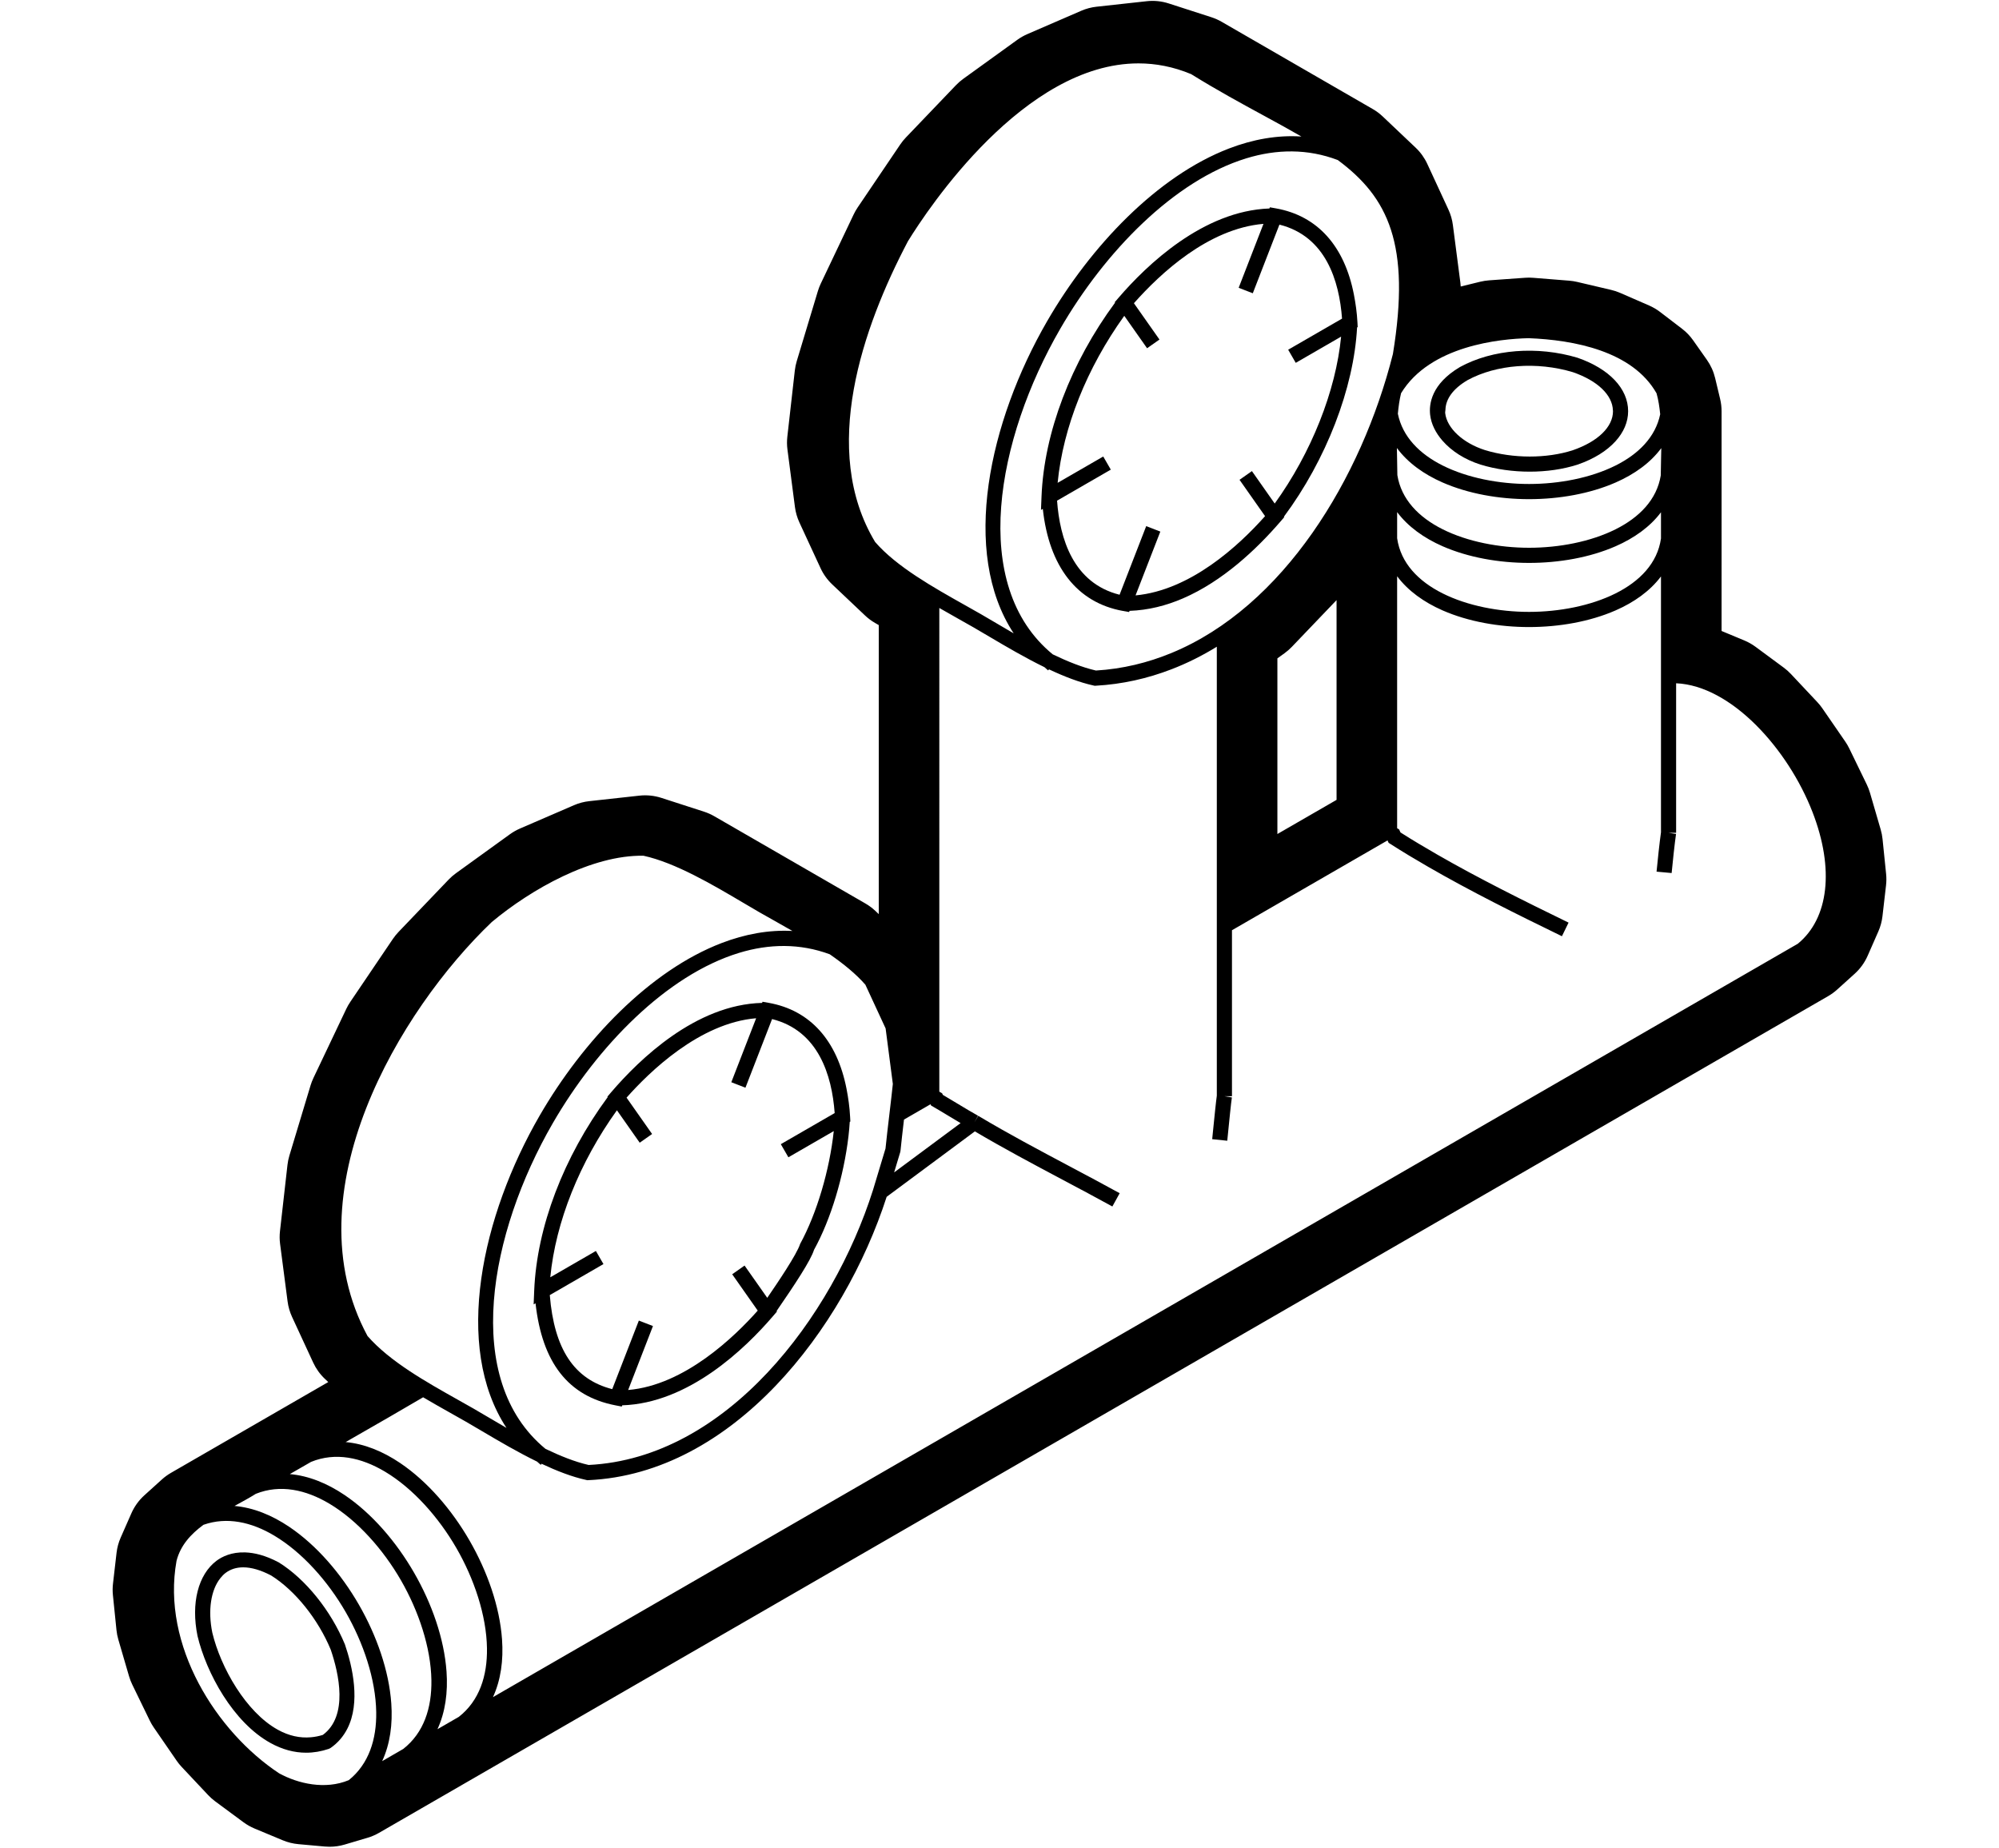 <svg xmlns="http://www.w3.org/2000/svg" viewBox="0 0 132 122"><path class="st0" d="M124.31,55.399c-0.021-0.211-0.063-0.42-0.122-0.625l-0.706-2.422c-0.055-0.189-0.126-0.374-0.212-0.551
			l-1.157-2.381c-0.077-0.159-0.166-0.312-0.266-0.457l-1.511-2.192c-0.1-0.145-0.21-0.282-0.331-0.41l-1.745-1.858
			c-0.145-0.154-0.302-0.294-0.472-0.419l-1.864-1.377c-0.228-0.167-0.474-0.307-0.734-0.416l-1.509-0.628V27.156
			c0-0.274-0.032-0.547-0.096-0.813l-0.33-1.38c-0.104-0.433-0.288-0.841-0.544-1.204l-0.91-1.291
			c-0.204-0.29-0.451-0.547-0.733-0.762l-1.443-1.104c-0.225-0.172-0.47-0.316-0.729-0.43l-1.914-0.833
			c-0.192-0.084-0.393-0.15-0.598-0.198l-2.235-0.525c-0.171-0.041-0.345-0.067-0.521-0.082l-2.391-0.191
			c-0.176-0.014-0.353-0.016-0.529-0.002l-2.378,0.17c-0.196,0.014-0.391,0.045-0.583,0.091l-1.291,0.316
			c-0.005-0.087-0.013-0.174-0.024-0.261l-0.494-3.799c-0.046-0.353-0.145-0.696-0.294-1.018l-1.396-3.018
			c-0.187-0.403-0.447-0.766-0.77-1.071l-2.171-2.058c-0.199-0.188-0.42-0.354-0.658-0.491l-9.983-5.764
			c-0.213-0.123-0.439-0.223-0.673-0.299l-2.816-0.91c-0.47-0.152-0.967-0.203-1.458-0.148l-3.31,0.363
			c-0.348,0.038-0.688,0.128-1.01,0.267l-3.567,1.545c-0.231,0.101-0.452,0.226-0.657,0.374l-3.568,2.575
			c-0.173,0.125-0.333,0.265-0.481,0.418l-3.31,3.458c-0.137,0.142-0.261,0.296-0.371,0.459l-2.815,4.163
			c-0.098,0.146-0.186,0.298-0.261,0.457l-2.171,4.563c-0.076,0.159-0.14,0.324-0.191,0.493l-1.397,4.632
			c-0.061,0.202-0.103,0.408-0.127,0.617l-0.494,4.369c-0.032,0.281-0.03,0.565,0.007,0.845l0.495,3.799
			c0.046,0.352,0.145,0.695,0.294,1.018l1.397,3.019c0.186,0.403,0.448,0.767,0.77,1.072l2.171,2.056
			c0.199,0.188,0.419,0.352,0.656,0.489l0.247,0.143v19.083l-0.22-0.208c-0.199-0.189-0.42-0.354-0.659-0.492l-9.982-5.763
			c-0.213-0.123-0.438-0.223-0.672-0.299l-2.816-0.911c-0.471-0.152-0.968-0.204-1.46-0.149l-3.31,0.364
			c-0.347,0.038-0.687,0.128-1.008,0.267L34.33,54.71c-0.232,0.101-0.453,0.227-0.659,0.375l-3.567,2.576
			c-0.172,0.124-0.332,0.264-0.479,0.417l-3.31,3.458c-0.136,0.143-0.26,0.296-0.371,0.459l-2.816,4.162
			c-0.099,0.146-0.186,0.299-0.262,0.458l-2.17,4.564c-0.076,0.159-0.139,0.324-0.19,0.492l-1.397,4.632
			c-0.061,0.202-0.103,0.408-0.127,0.617l-0.494,4.369c-0.032,0.281-0.03,0.565,0.007,0.846l0.495,3.798
			c0.046,0.352,0.145,0.695,0.294,1.018l1.397,3.019c0.186,0.402,0.447,0.766,0.768,1.07l0.227,0.215l-10.389,5.997
			c-0.214,0.124-0.414,0.269-0.597,0.435l-1.157,1.046c-0.366,0.331-0.658,0.735-0.857,1.187l-0.707,1.605
			c-0.141,0.32-0.233,0.661-0.273,1.008l-0.235,2.035c-0.029,0.251-0.031,0.504-0.005,0.756l0.235,2.306
			c0.021,0.212,0.063,0.421,0.122,0.625l0.707,2.422c0.055,0.189,0.126,0.373,0.212,0.55l1.157,2.381
			c0.077,0.158,0.166,0.31,0.265,0.455l1.51,2.193c0.1,0.146,0.211,0.283,0.333,0.412l1.746,1.858
			c0.144,0.153,0.302,0.293,0.471,0.418l1.863,1.376c0.227,0.167,0.473,0.307,0.733,0.416l1.863,0.776
			c0.329,0.137,0.677,0.223,1.032,0.255l1.746,0.157c0.104,0.009,0.209,0.014,0.314,0.014c0.337,0,0.672-0.048,0.996-0.145
			l1.51-0.448c0.263-0.078,0.516-0.187,0.753-0.323l95.691-55.247c0.213-0.123,0.413-0.268,0.595-0.433l1.157-1.044
			c0.368-0.332,0.661-0.738,0.86-1.191l0.706-1.607c0.141-0.32,0.232-0.659,0.272-1.006l0.235-2.035
			c0.029-0.251,0.031-0.504,0.005-0.756L124.31,55.399z M11.657,103.06c0.262-1.022,0.94-1.762,1.779-2.38
			c1.55-0.544,3.168-0.184,4.676,0.716c1.859,1.109,3.548,3.023,4.718,5.052c1.168,2.025,1.979,4.439,2.013,6.598
			c0.028,1.806-0.489,3.43-1.813,4.495c-1.553,0.646-3.339,0.238-4.599-0.451C14.299,114.357,10.648,108.648,11.657,103.06z
			 M25.838,112.471c-0.153-2.165-0.968-4.486-2.143-6.523c-1.177-2.041-2.784-3.912-4.587-5.128
			c-1.147-0.774-2.374-1.275-3.623-1.384c0.008-0.004,0.016-0.009,0.024-0.013c0.482-0.262,0.955-0.52,1.384-0.788
			c1.606-0.643,3.296-0.28,4.864,0.655c1.86,1.11,3.55,3.026,4.719,5.055c1.167,2.024,1.977,4.438,2.011,6.596
			c0.029,1.83-0.499,3.477-1.862,4.541l-1.389,0.803C25.76,115.153,25.936,113.846,25.838,112.471z M25.425,97.173
			c1.858,1.109,3.546,3.022,4.716,5.05c1.169,2.026,1.981,4.441,2.015,6.602c0.029,1.827-0.499,3.472-1.858,4.536l-0.876,0.506
			l-0.535,0.309c0.521-1.131,0.696-2.436,0.598-3.809c-0.153-2.164-0.967-4.485-2.141-6.521c-1.177-2.042-2.784-3.914-4.589-5.131
			c-1.145-0.772-2.37-1.273-3.617-1.383c0.444-0.256,0.916-0.527,1.405-0.807C22.154,95.87,23.85,96.233,25.425,97.173z
			 M32.552,112.059c0.521-1.131,0.697-2.436,0.599-3.809c-0.153-2.166-0.968-4.489-2.144-6.527c-1.177-2.04-2.784-3.909-4.587-5.124
			c-1.139-0.768-2.356-1.267-3.596-1.381c1.968-1.127,3.897-2.235,5.116-2.957c0.605,0.358,1.213,0.701,1.8,1.031
			c0.331,0.186,0.652,0.367,0.962,0.544c0.021,0.012,0.046,0.026,0.067,0.038c0.343,0.198,0.703,0.411,1.075,0.63
			c1.103,0.652,2.352,1.385,3.622,2.005c0.085,0.068,0.155,0.146,0.243,0.213l0.054-0.071c0.998,0.47,2.003,0.863,2.957,1.071
			l0.063,0.014l0.065-0.003c9.545-0.427,16.877-9.961,19.701-18.709l5.825-4.321c1.832,1.086,3.843,2.158,5.797,3.195
			c1.123,0.596,2.232,1.185,3.282,1.764l0.483-0.876c-1.055-0.582-2.168-1.172-3.296-1.771c-2.006-1.065-4.077-2.166-5.934-3.275
			c-0.035-0.021-0.073-0.042-0.108-0.063l-0.251,0.419l0.233-0.429c-0.346-0.188-0.906-0.526-1.43-0.842
			c-0.331-0.199-0.647-0.39-0.89-0.532l-0.049-0.105l-0.185-0.107V40.144c0.416,0.239,0.829,0.473,1.232,0.7
			c0.35,0.196,0.689,0.387,1.013,0.573c0.241,0.139,0.499,0.292,0.755,0.443c0.105,0.062,0.203,0.119,0.31,0.182
			c1.106,0.654,2.358,1.389,3.631,2.01c0.086,0.069,0.157,0.148,0.246,0.215l0.054-0.071c0.997,0.47,2.001,0.862,2.954,1.07
			l0.066,0.015l0.068-0.004c1.757-0.097,3.422-0.477,4.995-1.083c1.042-0.401,2.043-0.902,3-1.492v21.893v7.754
			c-0.053,0.364-0.163,1.446-0.263,2.445l-0.042,0.424l0.995,0.103l0.043-0.428c0.074-0.738,0.21-2.112,0.262-2.432l-0.494-0.079
			h0.5v-7.788v-3.172l10.271-5.93l0.073,0.158l0.123,0.079c0.807,0.517,1.639,1.015,2.484,1.503
			c2.795,1.615,5.779,3.098,8.837,4.586l0.438-0.899c-3.014-1.467-5.953-2.928-8.701-4.51c-0.815-0.47-1.619-0.947-2.396-1.443
			l-0.095-0.205l-0.128-0.073l0-16.639c0.723,0.966,1.77,1.714,3,2.254c1.696,0.744,3.729,1.101,5.709,1.101
			c0.004,0,0.009,0,0.013,0c1.977-0.002,4.006-0.357,5.701-1.098c1.231-0.538,2.278-1.283,3-2.245v5.081v4.905v6.911
			c-0.091,0.64-0.23,1.931-0.292,2.596l0.996,0.092c0.06-0.651,0.203-1.98,0.291-2.583l-0.495-0.072h0.5v-6.845v-3.03
			c3.643,0.157,7.394,4.339,9.01,8.515c1.453,3.755,1.064,7.018-0.975,8.684L32.552,112.059z M42.492,56.503
			c2.108,0.46,4.588,1.925,6.581,3.103c0.375,0.222,0.738,0.436,1.084,0.636l0.955,0.539c0.39,0.219,0.799,0.45,1.213,0.689
			c-1.563-0.084-3.131,0.208-4.665,0.794c-4.741,1.813-9.151,6.429-12.027,11.401c-3.818,6.601-5.727,15.232-2.188,20.617
			c-0.375-0.217-0.743-0.433-1.093-0.64c-0.375-0.222-0.738-0.436-1.085-0.636c-0.021-0.012-0.045-0.025-0.066-0.037
			c-0.313-0.18-0.638-0.362-0.973-0.55c-2.105-1.183-4.49-2.522-5.96-4.205c-5.099-9.446,2.121-21.528,8.204-27.332
			C35.075,58.711,39.086,56.442,42.492,56.503z M57.144,65.02l1.336,2.886l0.477,3.665c-0.052,0.507-0.138,1.239-0.226,1.983
			c-0.1,0.845-0.201,1.706-0.258,2.281L58.14,76.94l-0.489,1.622c-2.674,8.446-9.688,17.719-18.781,18.168
			c-0.907-0.205-1.881-0.598-2.853-1.066c-5.552-4.576-3.69-14.281,0.483-21.497c2.936-5.077,7.508-9.784,12.296-11.248
			c1.996-0.61,4.027-0.637,5.995,0.091C55.69,63.634,56.521,64.303,57.144,65.02z M91.978,23.375
			c-2.079,8.239-7.236,16.699-14.627,19.743c-1.564,0.644-3.226,1.051-4.982,1.156c-0.907-0.206-1.88-0.6-2.853-1.068
			c-5.556-4.554-3.689-14.262,0.492-21.491c2.938-5.08,7.504-9.79,12.28-11.258c2.016-0.619,4.067-0.643,6.051,0.111
			C91.665,13.036,93.165,16.126,91.978,23.375z M109.387,25.97c0.125,0.442,0.193,0.908,0.241,1.382
			c-0.311,1.51-1.436,2.631-2.948,3.386c-1.646,0.823-3.737,1.218-5.701,1.219c-0.004,0-0.008,0-0.013,0
			c-1.967,0-4.062-0.396-5.709-1.223c-1.516-0.761-2.644-1.891-2.952-3.415c0.043-0.463,0.104-0.919,0.212-1.355
			c1.917-3.151,6.542-3.591,8.421-3.634C103.921,22.446,107.798,23.172,109.387,25.97z M88.257,39.625v13.189l-3.907,2.255V43.471
			l0.472-0.34c0.172-0.125,0.333-0.264,0.48-0.418L88.257,39.625z M92.257,33.814c0.723,0.965,1.77,1.713,3,2.253
			c1.697,0.744,3.731,1.101,5.711,1.101c0.001,0,0.003,0,0.004,0c1.979,0,4.012-0.356,5.708-1.098c1.231-0.538,2.278-1.284,3-2.246
			v1.731c-0.233,1.635-1.407,2.832-3,3.628c-1.646,0.823-3.738,1.218-5.702,1.219c-0.004,0-0.008,0-0.012,0
			c-1.967,0-4.062-0.396-5.709-1.223c-1.591-0.798-2.765-1.999-3-3.64V33.814z M109.686,30.255
			c-0.009,0.376-0.018,0.759-0.021,1.138c-0.258,1.598-1.417,2.773-2.984,3.556c-1.648,0.824-3.742,1.219-5.708,1.219
			c-0.001,0-0.002,0-0.004,0c-1.967,0-4.062-0.396-5.711-1.223c-1.569-0.787-2.729-1.967-2.986-3.573
			c-0.002-0.377-0.01-0.756-0.019-1.128c-0.005-0.22-0.008-0.441-0.012-0.663c0.723,0.977,1.776,1.733,3.017,2.277
			c1.696,0.744,3.729,1.101,5.708,1.101c0.005,0,0.01,0,0.015,0c1.976-0.002,4.006-0.357,5.7-1.098
			c1.242-0.543,2.296-1.298,3.019-2.272C109.695,29.811,109.691,30.034,109.686,30.255z M81.157,9.804
			c-4.731,1.816-9.137,6.435-12.015,11.41c-3.821,6.607-5.735,15.233-2.205,20.606c-0.375-0.217-0.742-0.433-1.092-0.64
			c-0.283-0.168-0.552-0.325-0.819-0.48c-0.083-0.049-0.174-0.103-0.256-0.15c-0.327-0.188-0.67-0.38-1.022-0.578
			c-2.129-1.196-4.543-2.551-5.96-4.185c-3.658-6.065-0.831-14.165,2.168-19.862c1.341-2.175,7.677-11.74,15.219-11.74
			c1.136,0,2.3,0.217,3.479,0.709c1.702,1.057,3.337,1.945,4.78,2.73c0.892,0.485,1.725,0.94,2.502,1.39
			C84.335,8.909,82.729,9.201,81.157,9.804z M59.444,76.077l0.019-0.096c0.05-0.513,0.139-1.28,0.23-2.057l1.752-1.012L61.486,73
			l0.139,0.079c0.249,0.142,0.618,0.364,1.008,0.6c0.268,0.161,0.543,0.327,0.798,0.478l-3.97,2.945l-0.419,0.311l0.09-0.298
			L59.444,76.077z"/>
		<path class="st0" d="M83.854,13.688l-0.03,0.078c-4.369,0.15-8.101,3.729-9.962,5.894l-0.254,0.295l0.022,0.031
			c-2.912,3.945-4.683,8.579-4.854,12.777l-0.037,0.908l0.121-0.07c0.41,3.803,2.258,6.196,5.293,6.739l0.405,0.072l0.03-0.078
			c1.236-0.043,2.421-0.344,3.534-0.826c2.612-1.132,4.833-3.219,6.427-5.067l0.254-0.295l-0.021-0.031
			c2.791-3.757,4.616-8.477,4.83-12.496l0.04-0.023l-0.016-0.306c-0.034-0.659-0.122-1.265-0.235-1.846
			c-0.621-3.191-2.397-5.194-5.143-5.684L83.854,13.688z M88.619,21.038l-3.557,2.054l0.5,0.866l2.995-1.73
			c-0.346,3.587-1.965,7.667-4.384,11.02l-1.505-2.142l-0.818,0.575l1.686,2.399c-1.756,1.973-4.929,4.893-8.552,5.233L76.62,35.1
			l-0.932-0.362l-1.759,4.532c-3.063-0.769-3.947-3.711-4.128-6.212l3.549-2.049l-0.5-0.866l-3.011,1.738
			c0.354-3.656,1.931-7.592,4.4-11.028l1.507,2.142l0.817-0.576l-1.687-2.398c1.756-1.978,4.911-4.927,8.555-5.24l-1.638,4.222
			l0.933,0.361l1.758-4.532C87.541,15.597,88.435,18.538,88.619,21.038z"/>
		<path class="st0" d="M94.436,27.387c0.069,0.611,0.366,1.197,0.821,1.718c0.59,0.674,1.453,1.236,2.502,1.571l0.007,0.002
			c1.018,0.31,2.14,0.465,3.247,0.465c1.108,0,2.203-0.156,3.163-0.467c1.081-0.373,1.93-0.909,2.503-1.543
			c0.535-0.591,0.831-1.267,0.831-1.984c0-1.484-1.241-2.8-3.341-3.527c-2.646-0.794-5.615-0.563-7.762,0.611
			C94.509,25.355,94.357,26.691,94.436,27.387z M103.862,24.574c1.636,0.566,2.617,1.511,2.644,2.532
			c0,0.014,0.005,0.028,0.005,0.042c0,1.041-0.995,2.006-2.651,2.579c-1.726,0.559-3.947,0.557-5.799-0.006
			c-1.461-0.467-2.519-1.45-2.631-2.446c-0.008-0.073,0.015-0.143,0.017-0.216c0.018-0.718,0.503-1.394,1.456-1.957
			C98.809,24.062,101.483,23.861,103.862,24.574z"/>
		<path class="st0" d="M20.216,115.729c0.496,0,0.994-0.084,1.491-0.252l0.125-0.063c0.501-0.349,0.853-0.784,1.101-1.265
			c0.887-1.729,0.346-4.099-0.158-5.573c-0.927-2.237-2.596-4.308-4.355-5.405l-0.031-0.018c-0.865-0.457-1.59-0.628-2.196-0.65
			c-0.905-0.032-1.533,0.281-1.894,0.551c-1.216,0.912-1.698,2.809-1.256,4.968c0.586,2.444,2.344,5.698,4.818,7.065
			C18.636,115.515,19.423,115.729,20.216,115.729z M14.02,107.805c-0.304-1.48-0.092-2.823,0.53-3.6
			c0.106-0.132,0.22-0.253,0.349-0.35c0.325-0.244,0.715-0.366,1.16-0.366c0.541,0,1.164,0.181,1.848,0.54
			c1.586,0.995,3.097,2.882,3.934,4.899c0.536,1.572,1.172,4.376-0.522,5.625c-0.26,0.083-0.521,0.132-0.781,0.156
			c-0.734,0.067-1.469-0.096-2.193-0.497C16.234,113.045,14.569,110.098,14.02,107.805z"/>
		<path class="st0" d="M50.352,66.144l-0.029,0.076c-4.375,0.11-8.103,3.724-9.963,5.896l-0.252,0.295l0.021,0.03
			c-2.913,3.949-4.683,8.583-4.854,12.778l-0.037,0.908l0.125-0.072c0.434,3.914,2.156,6.137,5.283,6.739l0.41,0.079l0.032-0.082
			c4.373-0.134,8.103-3.723,9.963-5.896l0.253-0.295l-0.024-0.034l0.029-0.043c1.144-1.663,2.236-3.309,2.442-3.996
			c1.118-2.027,1.967-4.863,2.277-7.508c0.038-0.319,0.063-0.633,0.084-0.945l0.039-0.022l-0.016-0.306
			c-0.034-0.659-0.122-1.265-0.235-1.846c-0.621-3.191-2.396-5.195-5.143-5.684L50.352,66.144z M55.116,73.494l-3.556,2.054
			l0.5,0.866l2.996-1.73c-0.275,2.563-1.114,5.425-2.222,7.452c-0.214,0.681-1.473,2.542-2.17,3.558l-1.498-2.131l-0.817,0.575
			l1.686,2.399c-1.508,1.699-4.82,4.925-8.556,5.242l1.638-4.223l-0.932-0.361l-1.757,4.528c-2.522-0.648-3.834-2.647-4.124-6.211
			l3.544-2.047l-0.5-0.866l-3.011,1.739c0.354-3.654,1.931-7.59,4.4-11.029l1.505,2.142l0.818-0.575l-1.687-2.4
			c1.508-1.699,4.818-4.932,8.557-5.243l-1.639,4.225l0.933,0.361l1.758-4.532C54.04,68.053,54.934,70.994,55.116,73.494z"/></svg>